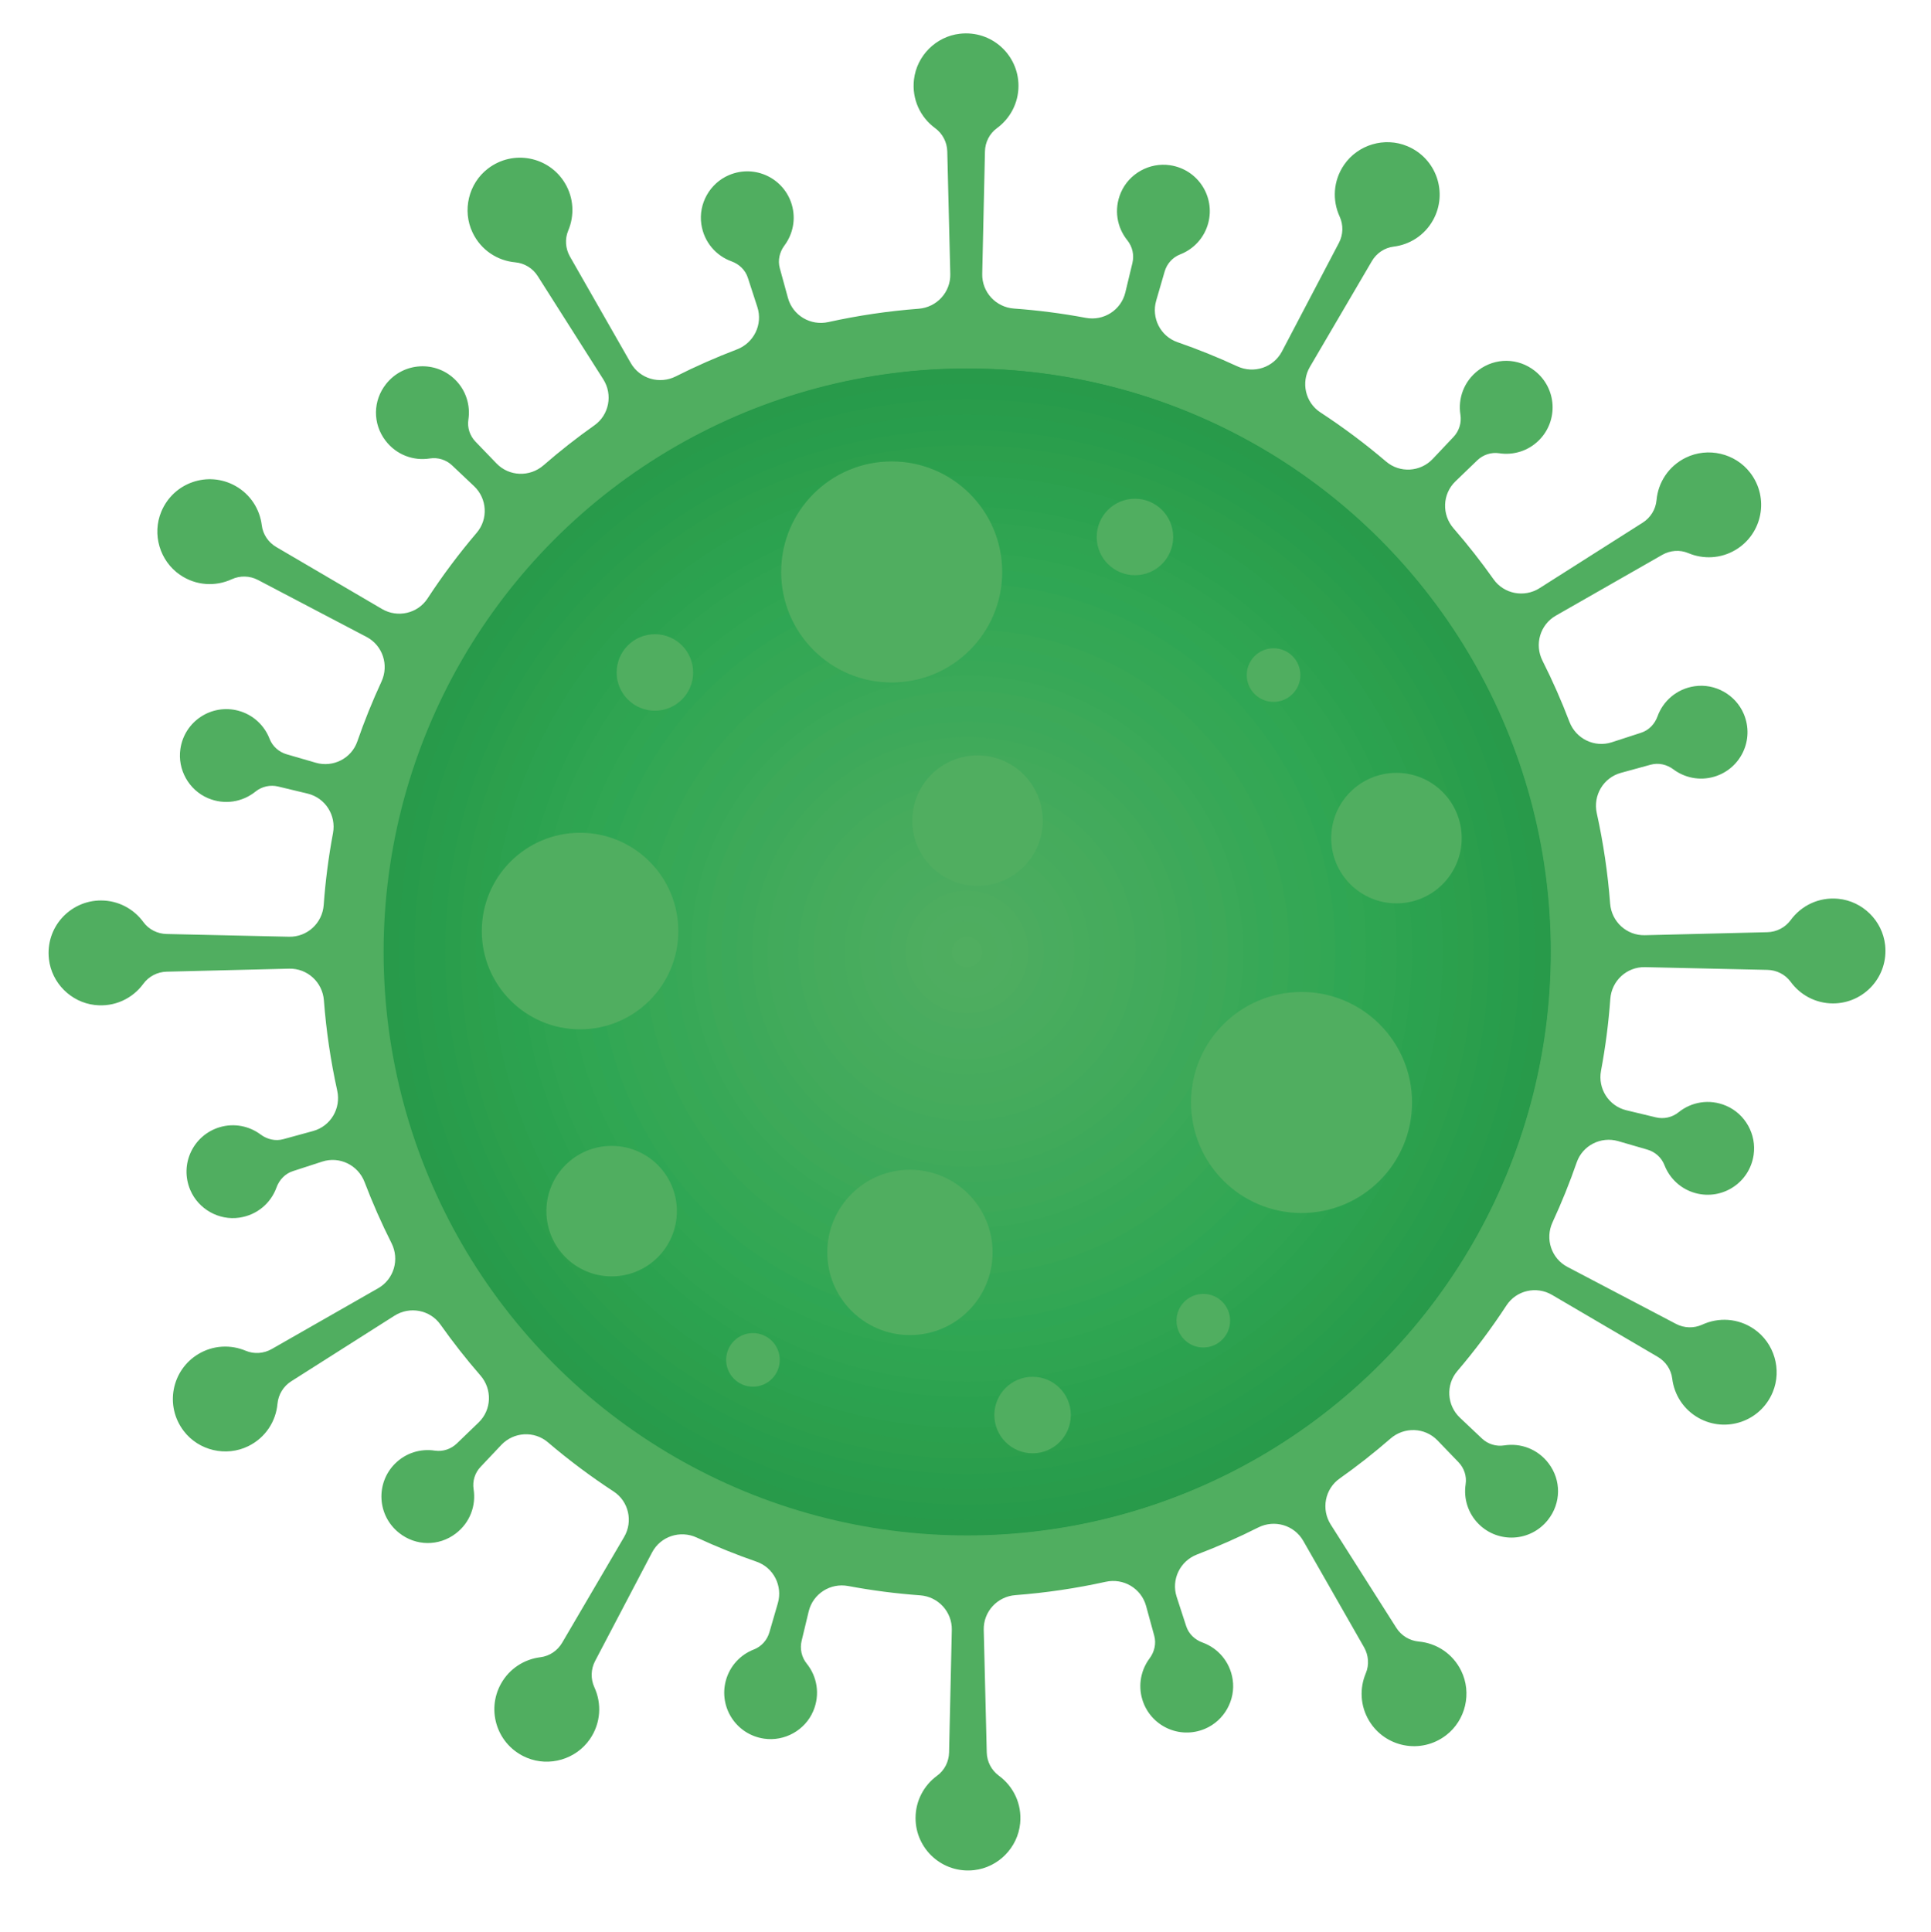 <?xml version="1.0" encoding="utf-8"?>
<!-- Generator: Adobe Illustrator 15.1.0, SVG Export Plug-In . SVG Version: 6.00 Build 0)  -->
<!DOCTYPE svg PUBLIC "-//W3C//DTD SVG 1.1//EN" "http://www.w3.org/Graphics/SVG/1.1/DTD/svg11.dtd">
<svg version="1.1" id="Ebene_1" xmlns="http://www.w3.org/2000/svg" xmlns:xlink="http://www.w3.org/1999/xlink" x="0px" y="0px"
	 width="833.087px" height="833.391px" viewBox="0 0 833.087 833.391" enable-background="new 0 0 833.087 833.391"
	 xml:space="preserve">
<g>
	<path fill="#50AE60" d="M607.105,63.031c-9.727-4.053-21.216-0.66-27.197,8.016c-4.793,6.95-5.15,15.4-1.957,22.346
		c1.667,3.627,1.559,7.821-0.297,11.356l-24.568,46.828c-3.655,6.966-12.126,9.752-19.266,6.448
		c-8.509-3.938-17.129-7.409-25.83-10.423c-7.341-2.542-11.343-10.458-9.177-17.918l3.645-12.549
		c0.977-3.362,3.428-6.128,6.692-7.393c5.763-2.233,10.414-7.089,12.12-13.521c3.028-11.421-4.452-23.154-16.483-24.944
		c-8.866-1.319-17.721,3.604-21.236,11.85c-3.102,7.274-1.634,15.017,2.797,20.515c2.217,2.75,3.032,6.371,2.207,9.806
		l-3.049,12.691c-1.833,7.632-9.338,12.419-17.053,10.973c-10.3-1.931-20.646-3.263-30.991-4.011
		c-7.836-0.566-13.881-7.11-13.706-14.964l1.18-52.83c0.089-3.956,1.962-7.689,5.159-10.021c5.644-4.115,9.312-10.771,9.303-18.291
		c-0.015-13.37-11.626-24.018-25.309-22.44c-10.293,1.187-18.589,9.479-19.778,19.772c-0.992,8.584,2.829,16.332,9.107,20.929
		c3.22,2.359,5.165,6.077,5.262,10.067l1.299,52.862c0.193,7.848-5.83,14.399-13.657,14.996c-13.131,1-26.154,2.928-38.968,5.755
		c-7.674,1.693-15.34-2.847-17.417-10.426l-3.516-12.834c-0.931-3.397-0.091-6.965,2.015-9.789
		c3.652-4.897,5.027-11.392,3.141-17.696c-3.388-11.317-15.895-17.41-27.086-12.651c-8.249,3.507-13.226,12.333-11.916,21.2
		c1.151,7.784,6.4,13.599,13.004,15.994c3.306,1.199,5.963,3.714,7.05,7.058l4.115,12.66c2.432,7.48-1.49,15.488-8.84,18.288
		c-8.96,3.414-17.752,7.289-26.336,11.619c-7.012,3.536-15.556,1.048-19.451-5.771l-26.219-45.903
		c-1.962-3.436-2.281-7.6-0.742-11.245c2.717-6.435,2.432-14.029-1.451-20.47c-6.894-11.438-22.303-14.587-33.215-6.222
		c-8.364,6.412-11.15,18.067-6.609,27.579c3.636,7.618,10.784,12.139,18.396,12.832c3.976,0.363,7.557,2.547,9.697,5.917
		l28.295,44.55c4.184,6.587,2.542,15.347-3.831,19.851c-7.57,5.351-14.898,11.102-21.95,17.241
		c-5.932,5.163-14.839,4.858-20.295-0.805l-9.047-9.389c-2.429-2.521-3.606-6.025-3.077-9.487c0.934-6.108-0.96-12.56-5.688-17.242
		c-8.391-8.31-22.28-7.672-29.828,1.854c-5.695,7.187-5.82,17.081-0.275,24.384c4.765,6.274,12.188,8.841,19.142,7.74
		c3.489-0.552,7.035,0.544,9.603,2.97l9.492,8.97c5.654,5.343,6.191,14.198,1.143,20.116c-7.582,8.889-14.672,18.342-21.208,28.341
		c-4.258,6.514-12.925,8.472-19.639,4.538l-45.623-26.737c-3.414-2-5.766-5.452-6.248-9.379c-0.852-6.933-4.885-13.374-11.46-17.023
		c-11.677-6.48-26.606-1.53-31.896,11.161c-4.056,9.727-0.663,21.217,8.012,27.201c6.95,4.794,15.401,5.152,22.347,1.959
		c3.627-1.667,7.821-1.559,11.357,0.296l46.828,24.568c6.966,3.655,9.752,12.126,6.448,19.266
		c-3.938,8.508-7.409,17.128-10.423,25.83c-2.542,7.341-10.458,11.344-17.918,9.177l-12.549-3.644
		c-3.362-0.977-6.128-3.428-7.393-6.693c-2.233-5.763-7.089-10.415-13.521-12.12c-11.421-3.028-23.155,4.453-24.944,16.485
		c-1.319,8.866,3.606,17.72,11.852,21.235c7.273,3.101,15.015,1.633,20.512-2.797c2.75-2.216,6.372-3.032,9.806-2.207l12.69,3.048
		c7.632,1.833,12.42,9.338,10.974,17.053c-1.931,10.3-3.263,20.646-4.011,30.992c-0.566,7.835-7.11,13.881-14.964,13.706
		l-52.83-1.18c-3.956-0.088-7.689-1.961-10.021-5.159c-4.114-5.644-10.771-9.311-18.291-9.303
		c-13.369,0.015-24.018,11.626-22.44,25.309c1.187,10.293,9.479,18.589,19.772,19.778c8.584,0.992,16.332-2.829,20.93-9.106
		c2.358-3.221,6.076-5.165,10.067-5.263l52.862-1.3c7.848-0.192,14.4,5.83,14.996,13.658c1,13.131,2.928,26.153,5.755,38.968
		c1.693,7.674-2.847,15.341-10.426,17.417l-12.834,3.515c-3.397,0.931-6.965,0.091-9.789-2.015
		c-4.897-3.652-11.393-5.027-17.695-3.141c-11.319,3.389-17.412,15.897-12.65,27.091c3.509,8.247,12.335,13.223,21.202,11.91
		c7.782-1.151,13.596-6.401,15.99-13.004c1.199-3.306,3.713-5.962,7.057-7.049l12.66-4.116c7.48-2.431,15.488,1.49,18.289,8.841
		c3.414,8.96,7.289,17.753,11.619,26.336c3.537,7.012,1.048,15.556-5.771,19.451l-45.902,26.218
		c-3.437,1.963-7.601,2.281-11.246,0.742c-6.434-2.717-14.029-2.432-20.47,1.451c-11.437,6.893-14.587,22.303-6.222,33.215
		c6.46,8.428,18.232,11.177,27.774,6.515c7.5-3.665,11.95-10.755,12.637-18.302c0.362-3.976,2.547-7.557,5.917-9.697l44.55-28.295
		c6.587-4.185,15.347-2.542,19.851,3.83c5.351,7.57,11.102,14.898,17.241,21.951c5.164,5.932,4.858,14.838-0.805,20.295l-9.39,9.046
		c-2.521,2.429-6.024,3.606-9.485,3.077c-6.109-0.934-12.562,0.96-17.244,5.688c-8.31,8.392-7.672,22.281,1.855,29.829
		c7.188,5.693,17.082,5.818,24.384,0.272c6.273-4.765,8.84-12.187,7.739-19.141c-0.552-3.49,0.544-7.036,2.97-9.604l8.97-9.492
		c5.343-5.654,14.198-6.191,20.116-1.143c8.889,7.582,18.342,14.672,28.342,21.208c6.514,4.257,8.472,12.925,4.537,19.639
		l-26.737,45.623c-2,3.414-5.453,5.766-9.38,6.248c-6.932,0.851-13.374,4.885-17.022,11.46c-6.48,11.678-1.53,26.607,11.163,31.898
		c9.727,4.054,21.216,0.66,27.199-8.015c4.793-6.95,5.151-15.401,1.958-22.347c-1.667-3.627-1.559-7.82,0.296-11.355l24.569-46.828
		c3.655-6.967,12.126-9.752,19.266-6.448c8.508,3.938,17.128,7.409,25.83,10.423c7.34,2.543,11.343,10.458,9.177,17.918
		l-3.645,12.551c-0.977,3.361-3.428,6.127-6.693,7.393c-5.763,2.232-10.415,7.088-12.12,13.52
		c-3.028,11.422,4.453,23.155,16.486,24.945c8.865,1.318,17.72-3.606,21.234-11.852c3.101-7.273,1.634-15.016-2.797-20.514
		c-2.216-2.75-3.032-6.371-2.207-9.806l3.048-12.69c1.833-7.633,9.338-12.42,17.053-10.974c10.3,1.931,20.646,3.263,30.992,4.011
		c7.836,0.566,13.881,7.11,13.706,14.965l-1.18,52.829c-0.088,3.956-1.961,7.689-5.158,10.021
		c-5.644,4.114-9.312,10.771-9.303,18.291c0.015,13.354,11.6,23.994,25.263,22.445c10.471-1.187,18.86-9.737,19.871-20.227
		c0.811-8.404-2.986-15.963-9.153-20.48c-3.221-2.358-5.165-6.076-5.264-10.066l-1.299-52.862
		c-0.192-7.849,5.83-14.399,13.657-14.996c13.131-1,26.154-2.928,38.968-5.755c7.675-1.693,15.341,2.846,17.417,10.426l3.516,12.834
		c0.931,3.397,0.091,6.965-2.015,9.789c-3.653,4.896-5.027,11.393-3.141,17.695c3.387,11.317,15.894,17.41,27.086,12.652
		c8.248-3.508,13.226-12.334,11.915-21.201c-1.15-7.783-6.4-13.599-13.004-15.993c-3.306-1.198-5.963-3.714-7.05-7.058
		l-4.115-12.659c-2.432-7.48,1.49-15.488,8.84-18.288c8.96-3.414,17.753-7.289,26.336-11.619c7.012-3.536,15.557-1.049,19.451,5.771
		l26.219,45.903c1.963,3.436,2.281,7.6,0.742,11.244c-2.718,6.435-2.432,14.029,1.45,20.471
		c6.894,11.438,22.303,14.586,33.215,6.222c8.428-6.46,11.178-18.229,6.517-27.771c-3.664-7.502-10.755-11.953-18.304-12.641
		c-3.976-0.361-7.557-2.547-9.696-5.916l-28.296-44.551c-4.185-6.586-2.542-15.347,3.83-19.851
		c7.57-5.351,14.898-11.102,21.951-17.241c5.931-5.163,14.838-4.857,20.295,0.805l9.047,9.391c2.429,2.521,3.606,6.024,3.077,9.486
		c-0.935,6.108,0.959,12.561,5.688,17.242c8.391,8.311,22.28,7.673,29.828-1.855c5.693-7.188,5.818-17.082,0.272-24.384
		c-4.765-6.273-12.187-8.84-19.141-7.739c-3.489,0.553-7.035-0.544-9.603-2.97l-9.493-8.97c-5.653-5.343-6.19-14.197-1.142-20.116
		c7.581-8.889,14.672-18.343,21.208-28.341c4.257-6.514,12.925-8.473,19.639-4.538l45.623,26.737c3.414,2,5.766,5.452,6.248,9.38
		c0.851,6.933,4.884,13.373,11.46,17.022c11.678,6.48,26.608,1.529,31.897-11.164c4.054-9.728,0.659-21.217-8.016-27.199
		c-6.95-4.793-15.399-5.149-22.345-1.957c-3.628,1.668-7.821,1.559-11.356-0.296l-46.828-24.569
		c-6.966-3.654-9.752-12.126-6.448-19.266c3.938-8.508,7.409-17.128,10.424-25.83c2.543-7.34,10.458-11.343,17.918-9.177
		l12.55,3.646c3.362,0.976,6.128,3.428,7.393,6.691c2.232,5.764,7.089,10.415,13.521,12.12c11.42,3.028,23.152-4.45,24.944-16.481
		c1.32-8.865-3.603-17.721-11.848-21.236c-7.274-3.104-15.018-1.637-20.516,2.795c-2.751,2.217-6.372,3.032-9.807,2.207
		l-12.691-3.048c-7.632-1.833-12.419-9.339-10.973-17.054c1.931-10.299,3.263-20.646,4.01-30.991
		c0.566-7.836,7.11-13.881,14.965-13.706l52.829,1.18c3.957,0.09,7.689,1.962,10.021,5.159c4.115,5.644,10.771,9.312,18.291,9.304
		c13.356-0.016,23.995-11.602,22.445-25.266c-1.188-10.47-9.737-18.858-20.226-19.869c-8.405-0.811-15.964,2.986-20.481,9.154
		c-2.358,3.221-6.075,5.164-10.066,5.262l-52.862,1.299c-7.848,0.193-14.399-5.83-14.995-13.658
		c-1-13.131-2.929-26.153-5.756-38.967c-1.693-7.674,2.847-15.341,10.427-17.417l12.834-3.516c3.397-0.931,6.965-0.091,9.788,2.015
		c4.896,3.652,11.393,5.027,17.696,3.14c11.318-3.388,17.412-15.897,12.649-27.09c-3.509-8.248-12.335-13.223-21.201-11.911
		c-7.782,1.152-13.597,6.401-15.991,13.004c-1.198,3.305-3.713,5.962-7.057,7.049l-12.66,4.115
		c-7.479,2.431-15.487-1.49-18.288-8.84c-3.414-8.959-7.289-17.752-11.618-26.336c-3.537-7.011-1.049-15.556,5.771-19.451
		l45.902-26.219c3.436-1.962,7.601-2.281,11.245-0.742c6.436,2.717,14.029,2.431,20.47-1.451
		c11.438-6.894,14.587-22.303,6.223-33.215c-6.462-8.429-18.236-11.178-27.778-6.514c-7.497,3.666-11.945,10.754-12.633,18.3
		c-0.362,3.976-2.547,7.557-5.917,9.698l-44.55,28.295c-6.587,4.184-15.348,2.542-19.852-3.831
		c-5.351-7.57-11.101-14.898-17.24-21.951c-5.163-5.931-4.858-14.838,0.805-20.294l9.39-9.047c2.521-2.429,6.025-3.606,9.486-3.077
		c6.108,0.934,12.562-0.96,17.243-5.688c8.31-8.391,7.672-22.28-1.854-29.828c-7.188-5.694-17.081-5.819-24.383-0.274
		c-6.275,4.765-8.843,12.187-7.741,19.143c0.552,3.489-0.544,7.035-2.971,9.602l-8.97,9.493c-5.343,5.654-14.197,6.191-20.115,1.143
		c-8.89-7.582-18.343-14.672-28.342-21.208c-6.514-4.257-8.472-12.925-4.537-19.639l26.736-45.624
		c2.001-3.414,5.452-5.765,9.38-6.248c6.933-0.851,13.374-4.884,17.022-11.459C624.752,83.251,619.799,68.32,607.105,63.031z"/>
	<g>
		<g>
			<defs>
				<circle id="SVGID_1_" cx="417.196" cy="410.641" r="251.7"/>
			</defs>
			<clipPath id="SVGID_2_">
				<use xlink:href="#SVGID_1_"  overflow="visible"/>
			</clipPath>
			
				<rect x="165.495" y="158.941" transform="matrix(-0.485 0.874 -0.874 -0.485 978.692 245.111)" clip-path="url(#SVGID_2_)" fill="#289A4A" width="503.401" height="503.4"/>
			<circle clip-path="url(#SVGID_2_)" fill="#289A4A" cx="417.196" cy="410.641" r="251.7"/>
			<circle clip-path="url(#SVGID_2_)" fill="#279B4B" cx="417.195" cy="410.641" r="245.076"/>
			<circle clip-path="url(#SVGID_2_)" fill="#299C4B" cx="417.196" cy="410.642" r="238.453"/>
			<circle clip-path="url(#SVGID_2_)" fill="#289D4C" cx="417.196" cy="410.641" r="231.829"/>
			<circle clip-path="url(#SVGID_2_)" fill="#2A9E4C" cx="417.196" cy="410.641" r="225.205"/>
			<circle clip-path="url(#SVGID_2_)" fill="#2C9F4C" cx="417.196" cy="410.641" r="218.582"/>
			<circle clip-path="url(#SVGID_2_)" fill="#2BA04D" cx="417.195" cy="410.641" r="211.958"/>
			<circle clip-path="url(#SVGID_2_)" fill="#2CA14F" cx="417.196" cy="410.641" r="205.334"/>
			<circle clip-path="url(#SVGID_2_)" fill="#2BA24F" cx="417.196" cy="410.641" r="198.711"/>
			<circle clip-path="url(#SVGID_2_)" fill="#2DA350" cx="417.196" cy="410.641" r="192.087"/>
			<circle clip-path="url(#SVGID_2_)" fill="#2FA451" cx="417.196" cy="410.641" r="185.463"/>
			<circle clip-path="url(#SVGID_2_)" fill="#2EA551" cx="417.195" cy="410.641" r="178.839"/>
			<circle clip-path="url(#SVGID_2_)" fill="#30A652" cx="417.195" cy="410.641" r="172.216"/>
			<circle clip-path="url(#SVGID_2_)" fill="#2FA654" cx="417.196" cy="410.641" r="165.592"/>
			<circle clip-path="url(#SVGID_2_)" fill="#32A754" cx="417.196" cy="410.641" r="158.969"/>
			<circle clip-path="url(#SVGID_2_)" fill="#34A754" cx="417.196" cy="410.642" r="152.345"/>
			<circle clip-path="url(#SVGID_2_)" fill="#34A755" cx="417.195" cy="410.642" r="145.721"/>
			<circle clip-path="url(#SVGID_2_)" fill="#37A855" cx="417.195" cy="410.641" r="139.097"/>
			<circle clip-path="url(#SVGID_2_)" fill="#36A857" cx="417.196" cy="410.642" r="132.474"/>
			<circle clip-path="url(#SVGID_2_)" fill="#38A857" cx="417.196" cy="410.641" r="125.85"/>
			<circle clip-path="url(#SVGID_2_)" fill="#3AA958" cx="417.196" cy="410.641" r="119.226"/>
			<circle clip-path="url(#SVGID_2_)" fill="#3DA958" cx="417.195" cy="410.642" r="112.603"/>
			<circle clip-path="url(#SVGID_2_)" fill="#3CA95A" cx="417.195" cy="410.641" r="105.979"/>
			<circle clip-path="url(#SVGID_2_)" fill="#3EA95A" cx="417.195" cy="410.641" r="99.355"/>
			<circle clip-path="url(#SVGID_2_)" fill="#40AA5A" cx="417.196" cy="410.642" r="92.732"/>
			<circle clip-path="url(#SVGID_2_)" fill="#42AA5B" cx="417.196" cy="410.641" r="86.108"/>
			<circle clip-path="url(#SVGID_2_)" fill="#42AA5C" cx="417.195" cy="410.641" r="79.484"/>
			<circle clip-path="url(#SVGID_2_)" fill="#44AB5C" cx="417.195" cy="410.642" r="72.86"/>
			<circle clip-path="url(#SVGID_2_)" fill="#46AB5C" cx="417.195" cy="410.641" r="66.237"/>
			<circle clip-path="url(#SVGID_2_)" fill="#46AB5D" cx="417.196" cy="410.641" r="59.613"/>
			<circle clip-path="url(#SVGID_2_)" fill="#47AC5D" cx="417.196" cy="410.641" r="52.99"/>
			<circle clip-path="url(#SVGID_2_)" fill="#49AC5E" cx="417.196" cy="410.641" r="46.366"/>
			<circle clip-path="url(#SVGID_2_)" fill="#49AC5F" cx="417.195" cy="410.641" r="39.742"/>
			<circle clip-path="url(#SVGID_2_)" fill="#4BAC5F" cx="417.195" cy="410.641" r="33.119"/>
			<circle clip-path="url(#SVGID_2_)" fill="#4DAD5F" cx="417.196" cy="410.641" r="26.495"/>
			<circle clip-path="url(#SVGID_2_)" fill="#4EAD60" cx="417.196" cy="410.641" r="19.871"/>
			<circle clip-path="url(#SVGID_2_)" fill="#4EAD5F" cx="417.196" cy="410.641" r="13.247"/>
			<circle clip-path="url(#SVGID_2_)" fill="#50AE60" cx="417.195" cy="410.642" r="6.624"/>
		</g>
	</g>
	<circle fill="#50AE60" cx="250.25" cy="401.63" r="42.394"/>
	<circle fill="#50AE60" cx="445.489" cy="610.417" r="16.5"/>
	<circle fill="#50AE60" cx="489.649" cy="231.64" r="16.5"/>
	<circle fill="#50AE60" cx="282.539" cy="290.083" r="16.5"/>
	<circle fill="#50AE60" cx="549.447" cy="291.212" r="11.565"/>
	<circle fill="#50AE60" cx="519.137" cy="569.718" r="11.565"/>
	<circle fill="#50AE60" cx="324.843" cy="586.626" r="11.565"/>
	<circle fill="#50AE60" cx="384.696" cy="246.73" r="47.679"/>
	<circle fill="#50AE60" cx="561.519" cy="475.586" r="47.679"/>
	<circle fill="#50AE60" cx="263.877" cy="522.453" r="28.149"/>
	<circle fill="#50AE60" cx="602.472" cy="361.541" r="28.149"/>
	<circle fill="#50AE60" cx="392.571" cy="540.266" r="35.661"/>
	<circle fill="#50AE60" cx="421.74" cy="354.01" r="28.149"/>
</g>
</svg>
